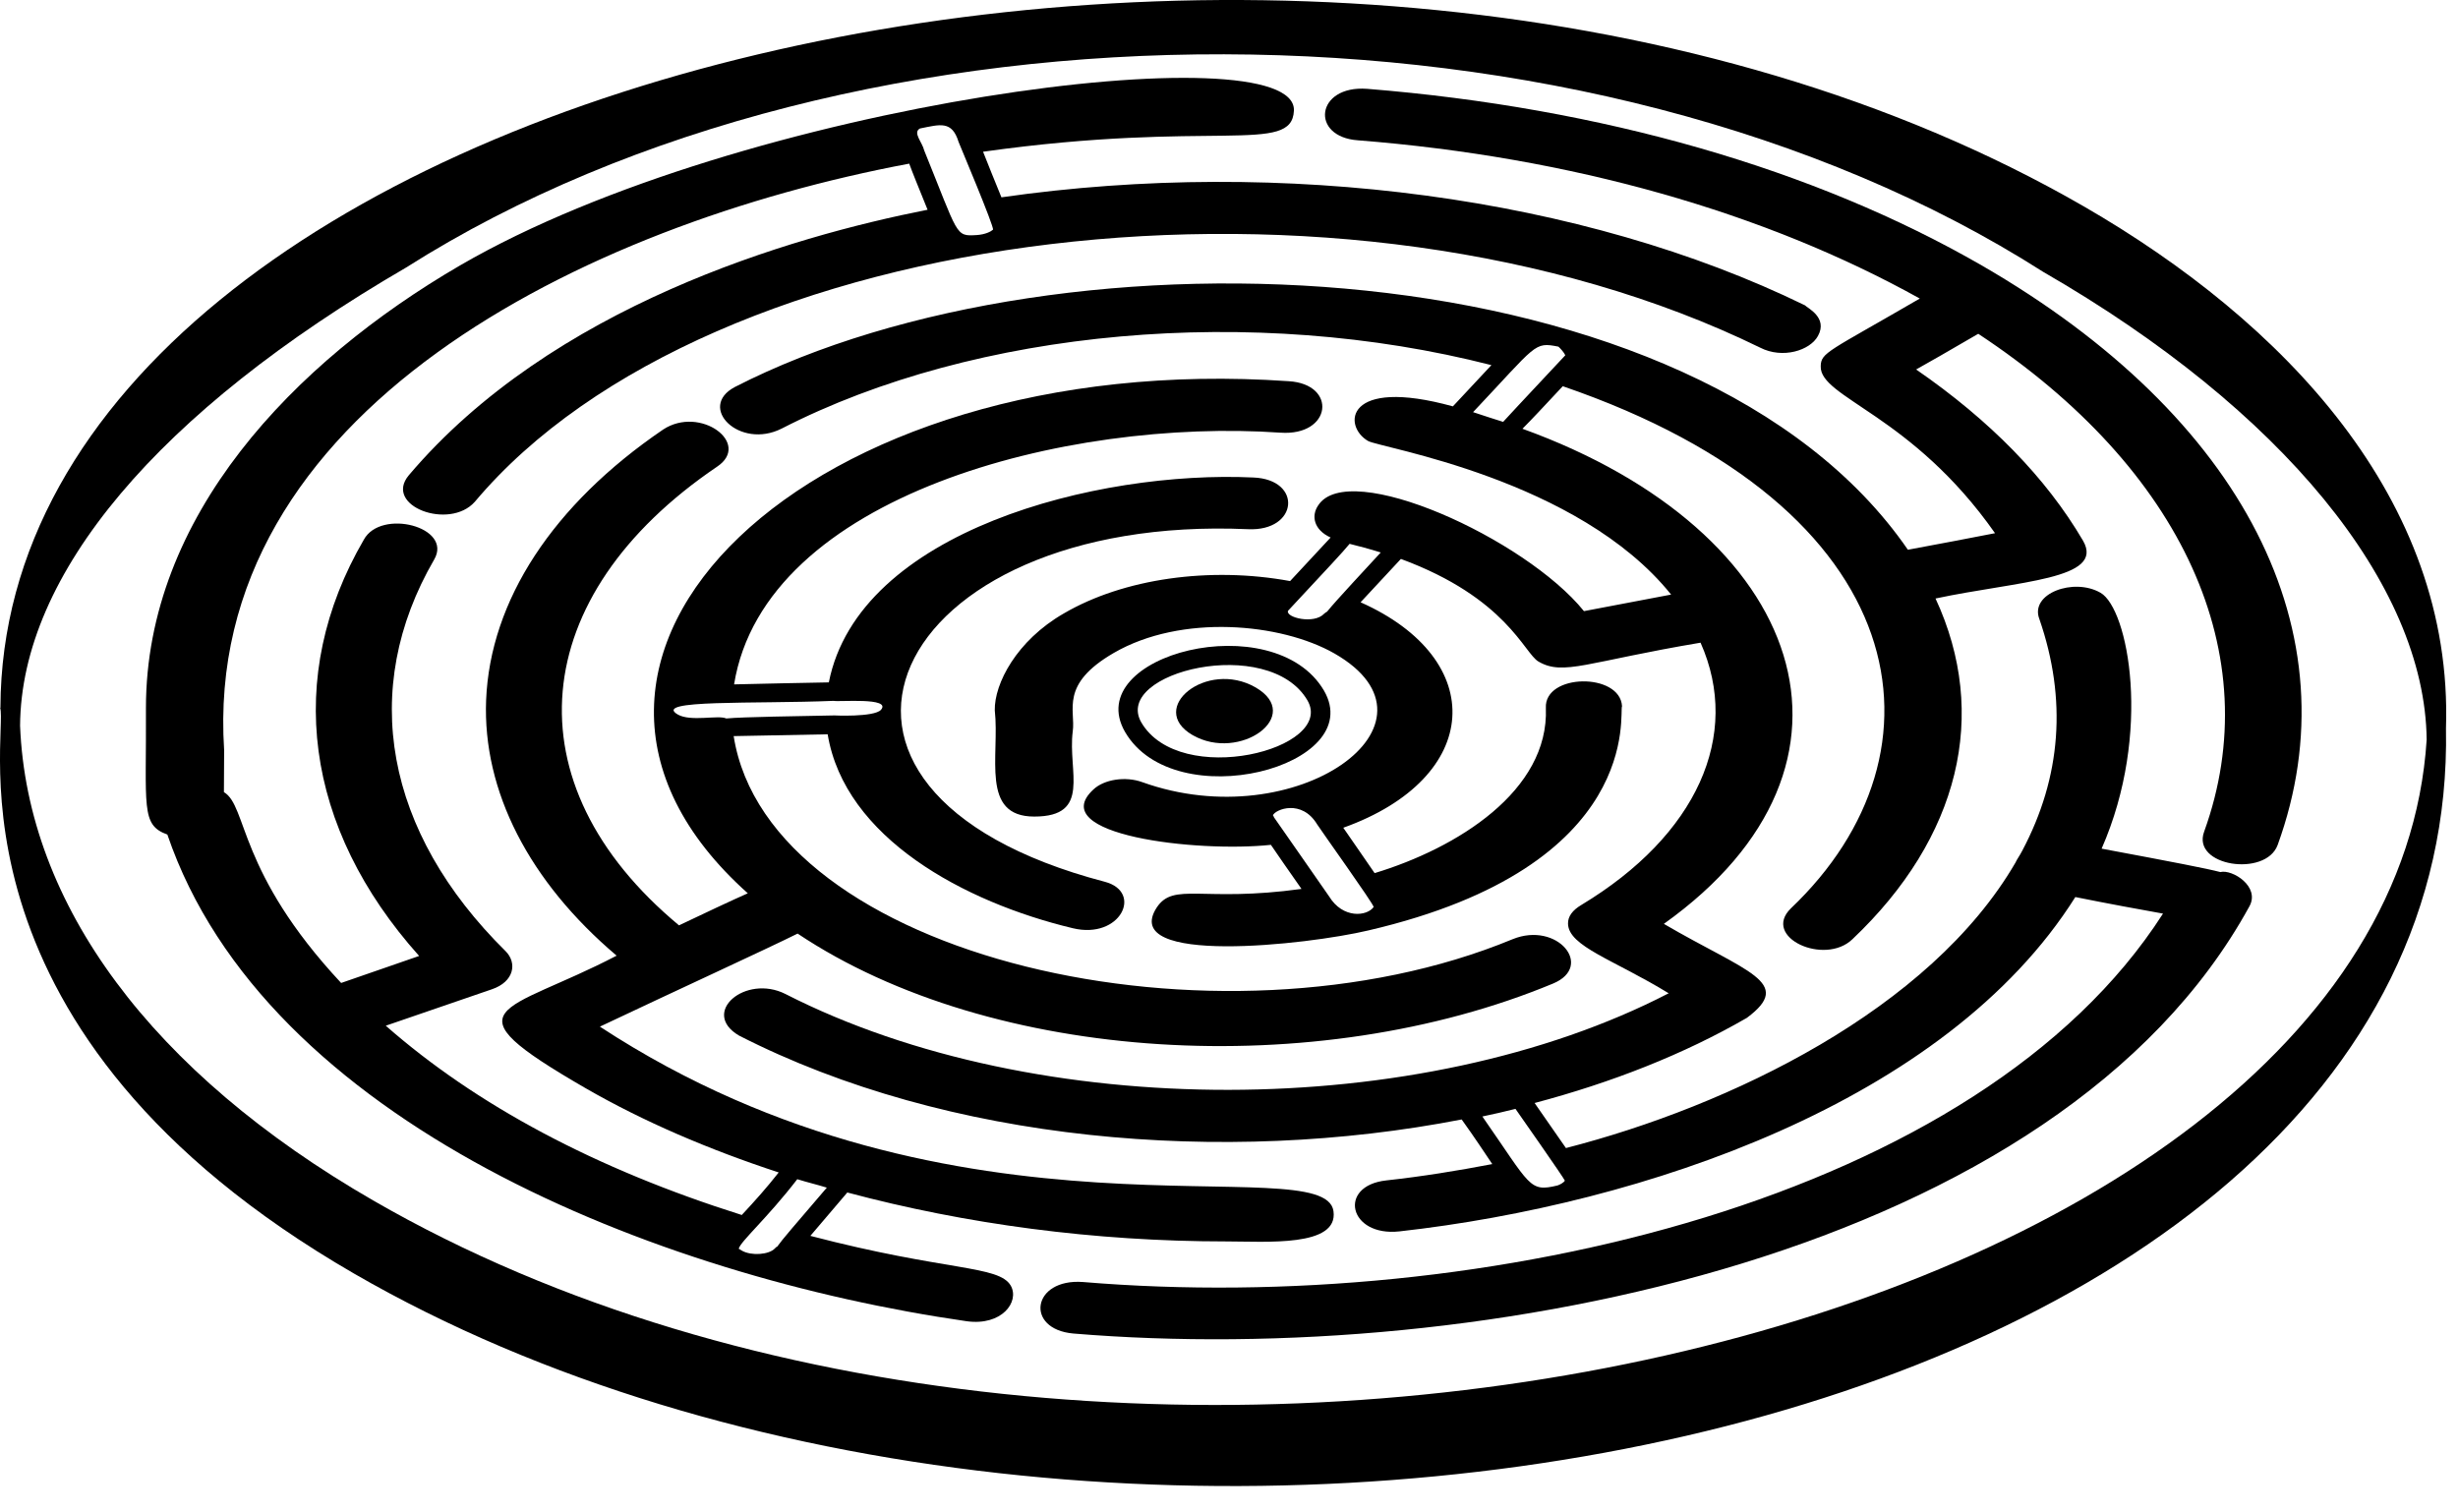 <?xml version="1.0" encoding="UTF-8"?> <svg xmlns="http://www.w3.org/2000/svg" width="91" height="56" viewBox="0 0 91 56" fill="none"><path d="M77.149 7.643C48.961 -8.63 0.102 2.729 0.016 26.198C0.016 26.206 0.008 26.206 0.008 26.218C0.301 27.198 -2.332 38.238 13.121 47.163C40.828 63.163 91.066 53.897 90.555 26.964C90.836 18.483 84.528 11.904 77.149 7.643ZM13.809 44.444C5.621 39.718 1.008 33.499 0.743 26.87C0.782 21.265 5.848 15.245 15.036 9.905C31.724 -0.681 58.903 -0.615 75.641 10.065C84.481 15.159 89.774 21.631 89.84 27.385C88.434 49.549 41.367 60.358 13.809 44.444Z" fill="black"></path><path d="M49.016 25.57C47.168 22.418 40.008 24.238 41.649 27.097C43.481 30.258 50.649 28.383 49.016 25.57ZM48.403 25.93C49.457 27.742 43.676 29.203 42.25 26.742C41.196 24.89 46.969 23.484 48.403 25.93Z" fill="black"></path><path d="M44.149 27.216C45.895 28.224 48.29 26.497 46.481 25.45C44.669 24.415 42.45 26.227 44.149 27.216Z" fill="black"></path><path d="M73.368 9.828C67.169 6.253 59.294 3.988 50.614 3.289C48.708 3.148 48.493 5.07 50.274 5.195C58.161 5.816 65.321 7.855 71.075 11.054C67.681 13.027 67.415 13.046 67.407 13.562C67.368 14.73 70.774 15.343 73.86 19.742C73.087 19.894 71.653 20.168 70.634 20.355C62.86 9.062 39.4 8.074 27.208 14.328C25.794 15.074 27.376 16.66 28.942 15.867C36.149 12.168 46.395 11.261 55.215 13.519L53.789 15.046C49.782 13.941 49.703 15.781 50.649 16.328C51.094 16.581 58.422 17.722 61.868 22.015L58.641 22.628C56.473 19.941 49.922 16.968 48.801 18.714C48.536 19.101 48.641 19.62 49.262 19.902C48.848 20.347 47.856 21.41 47.762 21.515C44.79 20.968 41.594 21.421 39.383 22.714C37.63 23.722 36.809 25.32 36.829 26.3C37.016 27.999 36.282 30.234 38.29 30.234C40.422 30.234 39.524 28.566 39.715 27.081C39.829 26.288 39.215 25.347 41.235 24.175C43.727 22.73 47.415 23.062 49.403 24.195C53.895 26.769 47.997 31.007 42.29 28.96C41.669 28.734 40.876 28.855 40.477 29.234C38.665 30.913 44.297 31.574 47.051 31.281C47.297 31.648 47.664 32.167 48.184 32.913C44.504 33.421 43.458 32.648 42.825 33.601C41.419 35.761 48.399 34.988 50.664 34.449C60.91 32.062 59.93 26.328 60.051 26.148C59.977 24.894 57.164 24.929 57.231 26.214C57.352 29.281 53.95 31.402 50.891 32.328C50.504 31.773 50.032 31.074 49.731 30.648C54.891 28.8 55.118 24.413 50.371 22.3C50.918 21.714 51.571 21.007 51.864 20.695C55.778 22.14 56.43 24.195 56.958 24.495C57.883 25.035 58.751 24.503 62.958 23.796C64.485 27.23 62.817 30.929 58.551 33.503C58.211 33.703 58.044 33.937 58.051 34.203C58.071 35.042 59.751 35.535 61.778 36.777C52.61 41.523 38.391 41.558 29.079 36.804C27.598 36.058 25.911 37.492 27.36 38.343C35.079 42.288 45.294 43.163 54.114 41.449C54.634 42.175 54.888 42.57 55.247 43.101C53.966 43.347 52.641 43.562 51.321 43.706C49.509 43.906 49.934 45.8 51.813 45.593C60.766 44.593 72.04 40.828 76.833 33.214C77.954 33.441 79.333 33.695 80.079 33.827C73.29 44.413 54.923 48.706 40.095 47.468C38.201 47.328 37.935 49.215 39.736 49.375C54.802 50.629 76.197 46.468 83.275 33.563C83.689 32.828 82.642 32.176 82.201 32.289C81.693 32.156 80.521 31.93 77.806 31.422C79.693 27.121 78.787 22.535 77.767 21.949C76.775 21.375 75.134 21.977 75.502 22.922C76.529 25.895 76.314 28.77 74.869 31.496C74.755 31.715 74.681 31.797 74.615 31.942C71.447 37.387 64.041 40.949 57.974 42.508L56.814 40.84C59.661 40.086 62.333 39.039 64.673 37.687C66.447 36.367 64.665 36 61.599 34.207C69.892 28.293 66.853 19.668 56.364 15.875C56.685 15.554 57.146 15.062 57.857 14.3C70.978 18.8 72.384 27.848 66.302 33.633C65.208 34.699 67.548 35.773 68.583 34.773C72.544 31.019 73.65 26.453 71.657 22.16C74.724 21.508 77.95 21.461 77.118 20.02C75.751 17.688 73.673 15.566 70.939 13.68C71.384 13.434 72.091 13.027 73.239 12.359C80.829 17.367 83.962 24.261 81.603 30.789C81.122 32.071 83.876 32.489 84.322 31.289C87.169 23.453 83.075 15.434 73.368 9.828ZM50.856 33.582C50.61 33.929 49.715 34.027 49.204 33.187C49.204 33.179 47.184 30.293 47.165 30.261C47.157 30.234 47.145 30.207 47.126 30.187C47.212 29.968 48.192 29.574 48.766 30.527C48.915 30.761 50.848 33.461 50.856 33.582ZM49.13 22.648C49.09 22.667 49.055 22.695 49.024 22.722C48.645 23.128 47.59 22.863 47.684 22.616C49.212 20.976 49.684 20.476 49.965 20.136C50.239 20.202 50.739 20.335 51.118 20.456C50.614 21.007 49.469 22.226 49.13 22.648ZM57.934 43.714C57.895 43.788 57.747 43.866 57.661 43.893C56.606 44.147 56.68 43.921 54.88 41.339C55.294 41.253 55.7 41.159 56.106 41.057C56.169 41.147 57.903 43.62 57.934 43.714ZM55.649 15.62C55.348 15.526 55.055 15.432 54.536 15.26C56.915 12.741 56.782 12.655 57.696 12.835C57.77 12.901 57.915 13.061 57.95 13.155C57.676 13.452 56.141 15.081 55.649 15.62Z" fill="black"></path><path d="M30.002 45.758L31.369 44.153C35.736 45.321 40.509 45.965 45.396 45.965C46.868 45.965 49.556 46.184 49.368 44.844C49.036 42.45 35.443 46.684 22.209 38.012C25.056 36.664 28.408 35.126 29.529 34.567C36.728 39.379 48.736 40.059 57.502 36.415C59.029 35.774 57.654 34.102 56.002 34.774C45.107 39.282 28.455 35.473 27.162 27.255L30.642 27.188C31.275 31.02 35.697 33.407 39.717 34.368C41.482 34.794 42.33 33.028 40.904 32.649C27.943 29.255 32.951 19.008 46.205 19.594C48.064 19.68 48.232 17.754 46.404 17.68C40.631 17.407 31.791 19.653 30.685 25.266C29.677 25.285 28.251 25.313 27.177 25.34C28.31 18.332 39.517 15.473 47.404 16.02C49.31 16.152 49.517 14.219 47.705 14.114C29.893 12.887 17.971 24.395 27.685 33.075C27.111 33.328 26.005 33.848 25.138 34.262C18.818 29.008 19.505 22.055 26.544 17.282C27.837 16.423 25.923 15.001 24.552 15.903C20.466 18.684 18.146 22.235 17.997 25.923C17.865 29.29 19.591 32.642 22.829 35.384C18.689 37.544 16.369 37.224 21.677 40.29C23.818 41.525 26.244 42.564 28.829 43.411C28.368 43.997 27.962 44.45 27.462 44.986C22.048 43.279 17.63 40.919 14.282 37.978C15.868 37.431 18.122 36.657 18.208 36.63C19.04 36.349 19.153 35.65 18.716 35.216C14.255 30.81 13.282 25.528 16.075 20.716C16.774 19.509 14.102 18.821 13.47 19.982C10.517 25.056 11.271 30.649 15.517 35.395L12.63 36.395C8.79 32.282 9.169 29.849 8.29 29.329C8.29 29.329 8.29 29.142 8.298 27.774C7.481 15.239 21.677 8.305 33.661 6.059C33.782 6.391 33.993 6.907 34.341 7.766C29.266 8.766 20.435 11.341 15.134 17.598C14.188 18.731 16.634 19.645 17.579 18.579C26.286 8.22 49.872 5.399 65.165 12.872C65.997 13.298 67.013 12.977 67.305 12.438C67.684 11.751 66.899 11.399 66.825 11.306C58.614 7.298 47.509 5.806 37.075 7.306C36.841 6.739 36.567 6.052 36.395 5.618C44.915 4.419 47.829 5.739 47.903 4.099C48.044 1.153 27.497 3.751 17.036 9.825C10.857 13.419 5.403 19.118 5.403 26.212C5.423 29.892 5.204 30.544 6.196 30.9C9.829 41.552 24.301 47.267 35.79 48.92C37.091 49.099 37.751 48.201 37.423 47.607C36.982 46.838 35.048 47.08 30.001 45.759L30.002 45.758ZM25.095 26.457C24.115 25.891 27.927 26.071 30.861 25.95C31.041 25.996 33.021 25.809 32.615 26.282C32.361 26.563 30.822 26.489 30.916 26.489C29.615 26.516 27.49 26.543 26.888 26.602C26.595 26.465 25.576 26.731 25.095 26.457ZM34.056 4.758C34.81 4.606 35.244 4.458 35.49 5.258C35.529 5.364 36.81 8.391 36.763 8.504C36.689 8.571 36.482 8.684 36.15 8.704C35.357 8.751 35.498 8.731 34.216 5.571C34.142 5.258 33.783 4.911 34.056 4.758ZM28.689 46.223C28.47 46.458 27.822 46.505 27.47 46.309C27.384 46.262 27.357 46.235 27.349 46.235C27.416 45.962 28.396 45.114 29.517 43.661C29.877 43.774 30.244 43.86 30.611 43.973C29.384 45.407 28.97 45.88 28.771 46.161C28.744 46.165 28.716 46.192 28.689 46.223Z" fill="black"></path></svg> 